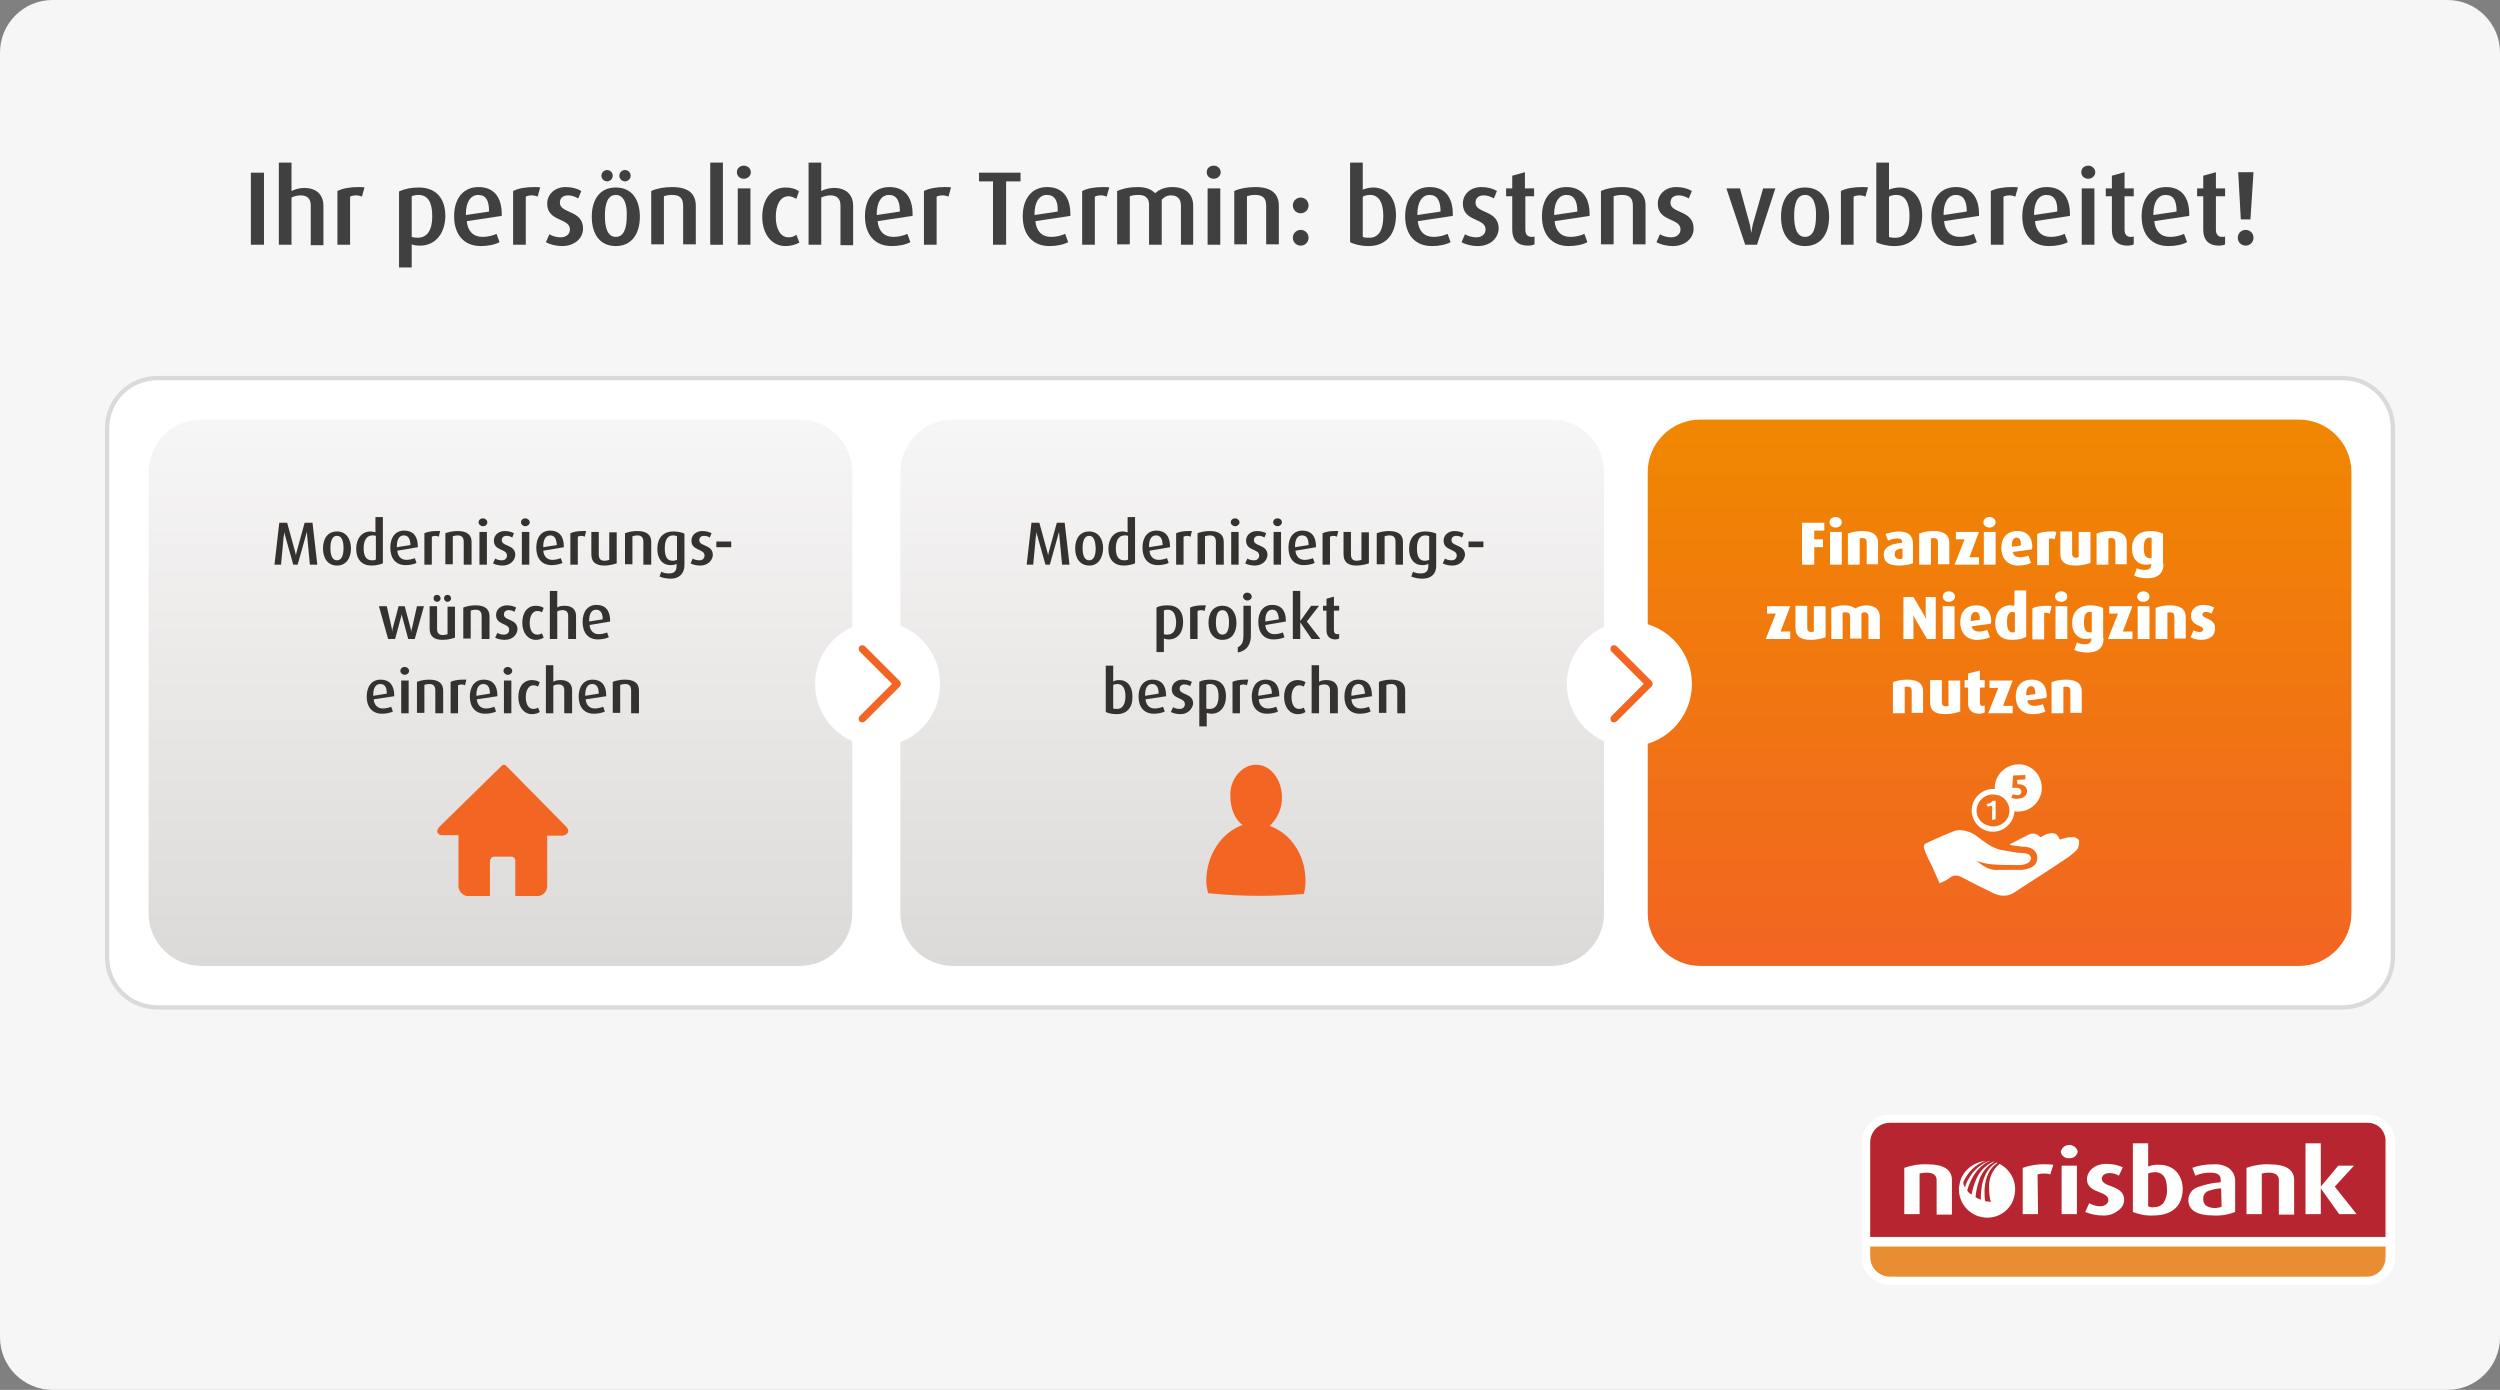 <?xml version="1.0" encoding="utf-8"?>
<!-- Generator: Adobe Illustrator 26.0.1, SVG Export Plug-In . SVG Version: 6.00 Build 0)  -->
<svg version="1.1" id="Ebene_1" xmlns="http://www.w3.org/2000/svg" xmlns:xlink="http://www.w3.org/1999/xlink" x="0px" y="0px"
	 viewBox="0 0 572 318" enable-background="new 0 0 572 318" xml:space="preserve">
<rect x="0" y="0" width="572" height="318" fill="#808080" stroke="none"/>
<g id="modernisierung-beratungstermin-desktop" transform="translate(-101 -139)">
	<path id="Rectangle-2" fill="#F7F6F6" d="M113,139h548c6.6,0,12,5.4,12,12v294c0,6.6-5.4,12-12,12H113
		c-6.6,0-12-5.4-12-12V151C101,144.4,106.4,139,113,139z"/>
	<g enable-background="new    ">
		<path fill="#404040" d="M158.4,195v-16.5h3V195H158.4z"/>
		<path fill="#404040" d="M172.1,195v-9c0-1.2-0.5-2.3-2.3-2.3
			c-0.7,0-1.5,0.2-2.1,0.5V195h-2.9v-18.8h2.9v6.5
			C168.5,182.3,169.5,182,170.6,182c3.2,0,4.4,2,4.4,4v9.1h-2.9V195z"/>
		<path fill="#404040" d="M183.8,184c-0.4-0.2-0.9-0.3-1.3-0.3
			c-0.5,0-1.1,0.1-1.4,0.3v11h-2.9v-12.3
			c1.2-0.6,2.8-0.9,4.8-0.9c0.5,0,1.2,0,1.4,0.1L183.8,184z"/>
		<path fill="#404040" d="M197.1,195.2c-0.8,0-1.5-0.1-1.9-0.3v5.3h-2.9
			v-17.4c1.3-0.6,2.8-0.9,4.5-0.9c3.9,0,6.1,2.4,6.1,6.6
			C202.8,192.6,200.5,195.2,197.1,195.2z M196.7,183.6
			c-0.5,0-1.1,0.1-1.5,0.3v9.3C195.5,193.3,196,193.4,196.5,193.4
			c2.3,0,3.4-1.8,3.4-4.9C199.9,185.4,199,183.6,196.7,183.6z"/>
		<path fill="#404040" d="M207.8,189.6c0.2,2.3,1.5,3.6,3.6,3.6
			c1.2,0,2.4-0.3,3.2-0.7l0.7,1.9
			c-1.1,0.6-2.7,0.9-4.3,0.9c-3.9,0-6.1-2.7-6.1-6.8
			S207,181.8,210.5,181.8c3.4,0,5.3,2.2,5.3,6.2v0.4L207.8,189.6z
			 M210.4,183.6c-1.8,0-2.8,1.8-2.8,4.3v0.3l5.3-0.8
			C212.9,184.9,212.2,183.6,210.4,183.6z"/>
		<path fill="#404040" d="M224,184c-0.4-0.2-0.9-0.3-1.3-0.3
			c-0.5,0-1.1,0.1-1.4,0.3v11h-2.9v-12.3
			c1.2-0.6,2.8-0.9,4.8-0.9c0.5,0,1.2,0,1.4,0.1L224,184z"/>
		<path fill="#404040" d="M229.6,195.3c-1.4,0-2.9-0.4-3.7-0.9l0.8-1.8
			c0.8,0.5,1.8,0.7,2.6,0.7c1.3,0,2.1-0.8,2.1-1.8
			c0-2.7-5.2-1.7-5.2-5.9c0-2.2,1.8-3.8,4.2-3.8
			c1.4,0,2.6,0.3,3.6,0.9l-0.7,1.7
			c-0.7-0.4-1.5-0.7-2.3-0.7c-1.3,0-1.9,0.7-1.9,1.7
			c0,2.5,5.3,1.6,5.3,5.9C234.4,193.5,232.5,195.3,229.6,195.3z"/>
		<path fill="#404040" d="M241.9,195.3c-3.7,0-5.5-2.8-5.5-6.7s1.8-6.7,5.5-6.7
			s5.5,2.8,5.5,6.7C247.4,192.4,245.6,195.3,241.9,195.3z M239.9,180.5
			c-0.7,0-1.3-0.6-1.3-1.3s0.6-1.3,1.3-1.3
			s1.3,0.6,1.3,1.3S240.6,180.5,239.9,180.5z M241.9,183.6
			c-1.9,0-2.5,2.1-2.5,4.8s0.6,4.8,2.5,4.8s2.5-2.1,2.5-4.8
			C244.5,185.8,243.8,183.6,241.9,183.6z M244,180.5
			c-0.7,0-1.3-0.6-1.3-1.3s0.6-1.3,1.3-1.3
			s1.3,0.6,1.3,1.3S244.7,180.5,244,180.5z"/>
		<path fill="#404040" d="M257.3,195v-8.9c0-1.7-0.7-2.5-2.5-2.5
			c-0.7,0-1.3,0.1-1.9,0.3v11H250v-12.2c1.3-0.6,3-0.9,4.8-0.9
			c3.8,0,5.4,1.6,5.4,4.3v8.8h-2.9V195z"/>
		<path fill="#404040" d="M263.5,195v-18.8h2.9V195H263.5z"/>
		<path fill="#404040" d="M271.2,179.9c-0.9,0-1.6-0.6-1.6-1.5s0.7-1.5,1.6-1.5
			s1.6,0.7,1.6,1.5S272.1,179.9,271.2,179.9z M269.8,195v-12.9h2.9
			V195H269.8z"/>
		<path fill="#404040" d="M280.7,195.3c-3.1,0-5.3-2.7-5.3-6.7
			s2.1-6.7,5.3-6.7c1.3,0,2.4,0.3,3.1,0.9L283.2,184.5
			c-0.5-0.3-1.2-0.6-1.8-0.6c-1.8,0-2.9,1.9-2.9,4.7
			s1.1,4.7,2.9,4.7c0.7,0,1.3-0.2,1.8-0.6l0.7,1.8
			C283,195,281.9,195.3,280.7,195.3z"/>
		<path fill="#404040" d="M293.3,195v-9c0-1.2-0.5-2.3-2.3-2.3
			c-0.7,0-1.5,0.2-2.1,0.5V195H286v-18.8h2.9v6.5
			C289.7,182.3,290.7,182,291.8,182c3.2,0,4.4,2,4.4,4v9.1h-2.9V195z"/>
		<path fill="#404040" d="M301.8,189.6c0.2,2.3,1.5,3.6,3.6,3.6
			c1.2,0,2.4-0.3,3.2-0.7l0.7,1.9
			c-1.1,0.6-2.7,0.9-4.3,0.9c-3.9,0-6.1-2.7-6.1-6.8
			s2.1-6.7,5.6-6.7c3.4,0,5.3,2.2,5.3,6.2v0.4
			L301.8,189.6z M304.4,183.6c-1.8,0-2.8,1.8-2.8,4.3v0.3
			l5.3-0.8C306.9,184.9,306.1,183.6,304.4,183.6z"/>
		<path fill="#404040" d="M318,184c-0.4-0.2-0.9-0.3-1.3-0.3
			c-0.5,0-1.1,0.1-1.4,0.3v11h-2.9v-12.3
			c1.2-0.6,2.8-0.9,4.8-0.9c0.5,0,1.2,0,1.4,0.1L318,184z"/>
		<path fill="#404040" d="M331.2,180.5V195h-3v-14.5H325v-2h9.5v2H331.2z"/>
		<path fill="#404040" d="M337.9,189.6c0.2,2.3,1.5,3.6,3.6,3.6
			c1.2,0,2.4-0.3,3.2-0.7l0.7,1.9
			c-1.1,0.6-2.7,0.9-4.3,0.9c-3.9,0-6.1-2.7-6.1-6.8
			s2.1-6.7,5.6-6.7c3.4,0,5.3,2.2,5.3,6.2v0.4
			L337.9,189.6z M340.5,183.6c-1.8,0-2.8,1.8-2.8,4.3v0.3L343,187.4
			C343.1,184.9,342.3,183.6,340.5,183.6z"/>
		<path fill="#404040" d="M354.2,184c-0.4-0.2-0.9-0.3-1.3-0.3
			c-0.5,0-1.1,0.1-1.4,0.3v11h-2.9v-12.3
			c1.2-0.6,2.8-0.9,4.8-0.9c0.5,0,1.2,0,1.4,0.1L354.2,184z"/>
		<path fill="#404040" d="M371.2,195v-8.9c0-1.5-0.7-2.4-2.3-2.4
			c-0.9,0-1.6,0.4-2.1,1V195h-2.9v-9.2c0-1.3-0.7-2.2-2.4-2.2
			c-0.8,0-1.4,0.1-2,0.3v11h-2.9v-12.2
			c1.4-0.6,2.9-0.9,4.7-0.9c1.9,0,3.1,0.5,4,1.4
			c1-0.9,2.3-1.4,3.9-1.4c3.3,0,4.8,1.8,4.8,4.3v8.9h-2.8
			V195z"/>
		<path fill="#404040" d="M378.7,179.9c-0.9,0-1.6-0.6-1.6-1.5s0.7-1.5,1.6-1.5
			s1.6,0.7,1.6,1.5S379.6,179.9,378.7,179.9z M377.3,195v-12.9h2.9
			V195H377.3z"/>
		<path fill="#404040" d="M390.7,195v-8.9c0-1.7-0.7-2.5-2.5-2.5
			c-0.7,0-1.3,0.1-1.9,0.3v11h-2.9v-12.2
			c1.3-0.6,3-0.9,4.8-0.9c3.8,0,5.4,1.6,5.4,4.3v8.8h-2.9
			V195z"/>
		<path fill="#404040" d="M398.6,187.8c-1,0-1.8-0.8-1.8-1.8
			s0.8-1.8,1.8-1.8S400.4,185,400.4,186S399.6,187.8,398.6,187.8z
			 M398.6,195.2c-1,0-1.8-0.8-1.8-1.8s0.8-1.8,1.8-1.8
			s1.8,0.8,1.8,1.8S399.6,195.2,398.6,195.2z"/>
		<path fill="#404040" d="M414.1,195.3c-1.7,0-3.3-0.4-4.2-0.9v-18.2h2.9
			v6.2c0.7-0.3,1.6-0.5,2.4-0.5c3.1,0,5.2,2.4,5.2,6.3
			C420.4,192.5,418.2,195.3,414.1,195.3z M414.5,183.6
			c-0.6,0-1.2,0.1-1.7,0.4v9.2c0.4,0.2,1,0.2,1.5,0.2
			c2.3,0,3.2-2,3.2-5S416.5,183.6,414.5,183.6z"/>
		<path fill="#404040" d="M425.4,189.6c0.2,2.3,1.5,3.6,3.6,3.6
			c1.2,0,2.4-0.3,3.2-0.7l0.7,1.9
			c-1.1,0.6-2.7,0.9-4.3,0.9c-3.9,0-6.1-2.7-6.1-6.8
			s2.1-6.7,5.6-6.7c3.4,0,5.3,2.2,5.3,6.2v0.4
			L425.4,189.6z M428.1,183.6c-1.8,0-2.8,1.8-2.8,4.3v0.3
			l5.3-0.8C430.6,184.9,429.8,183.6,428.1,183.6z"/>
		<path fill="#404040" d="M439.1,195.3c-1.4,0-2.9-0.4-3.7-0.9l0.8-1.8
			c0.8,0.5,1.8,0.7,2.6,0.7c1.3,0,2.1-0.8,2.1-1.8
			c0-2.7-5.2-1.7-5.2-5.9c0-2.2,1.8-3.8,4.2-3.8
			c1.4,0,2.6,0.3,3.6,0.9l-0.7,1.7
			c-0.7-0.4-1.5-0.7-2.3-0.7c-1.3,0-1.9,0.7-1.9,1.7
			c0,2.5,5.3,1.6,5.3,5.9C443.8,193.5,442,195.3,439.1,195.3z"/>
		<path fill="#404040" d="M450.5,195.2c-2.2,0-3.5-1.3-3.5-3.6v-7.7h-1.4v-1.8H447
			v-2.9l2.9-0.8v3.7H452v1.8h-2v7.7c0,1,0.5,1.6,1.4,1.6
			c0.3,0,0.5,0,0.7-0.1v1.8C451.7,195.1,451.2,195.2,450.5,195.2z"/>
		<path fill="#404040" d="M456.7,189.6c0.2,2.3,1.5,3.6,3.6,3.6
			c1.2,0,2.4-0.3,3.2-0.7l0.7,1.9
			c-1.1,0.6-2.7,0.9-4.3,0.9c-3.9,0-6.1-2.7-6.1-6.8
			s2.1-6.7,5.6-6.7c3.4,0,5.3,2.2,5.3,6.2v0.4
			L456.7,189.6z M459.4,183.6c-1.8,0-2.8,1.8-2.8,4.3v0.3
			l5.3-0.8C461.9,184.9,461.1,183.6,459.4,183.6z"/>
		<path fill="#404040" d="M474.6,195v-8.9c0-1.7-0.7-2.5-2.5-2.5
			c-0.7,0-1.3,0.1-1.9,0.3v11h-2.9v-12.2
			c1.3-0.6,3-0.9,4.8-0.9c3.8,0,5.4,1.6,5.4,4.3v8.8h-2.9
			V195z"/>
		<path fill="#404040" d="M483.7,195.3c-1.4,0-2.9-0.4-3.7-0.9l0.8-1.8
			c0.8,0.5,1.8,0.7,2.6,0.7C484.7,193.3,485.5,192.5,485.5,191.5
			c0-2.7-5.2-1.7-5.2-5.9c0-2.2,1.8-3.8,4.2-3.8
			c1.4,0,2.6,0.3,3.6,0.9l-0.7,1.7
			c-0.7-0.4-1.5-0.7-2.3-0.7c-1.3,0-1.9,0.7-1.9,1.7
			c0,2.5,5.3,1.6,5.3,5.9C488.5,193.5,486.6,195.3,483.7,195.3z"/>
		<path fill="#404040" d="M503,195h-2.7L496,182.1h3.1L501.4,190.5
			c0.1,0.5,0.2,1.1,0.3,1.8l0,0C501.8,191.6,501.9,191,502,190.5
			l2.4-8.4h2.8L503,195z"/>
		<path fill="#404040" d="M514,195.3c-3.7,0-5.5-2.8-5.5-6.7s1.8-6.7,5.5-6.7
			s5.5,2.8,5.5,6.7C519.5,192.4,517.7,195.3,514,195.3z M514,183.6
			c-1.9,0-2.5,2.1-2.5,4.8s0.6,4.8,2.5,4.8s2.5-2.1,2.5-4.8
			C516.6,185.8,515.9,183.6,514,183.6z"/>
		<path fill="#404040" d="M527.8,184c-0.4-0.2-0.9-0.3-1.3-0.3
			c-0.5,0-1.1,0.1-1.4,0.3v11h-2.9v-12.3
			c1.2-0.6,2.8-0.9,4.8-0.9c0.5,0,1.2,0,1.4,0.1L527.8,184z"/>
		<path fill="#404040" d="M534.5,195.3c-1.7,0-3.3-0.4-4.2-0.9v-18.2h2.9
			v6.2c0.7-0.3,1.6-0.5,2.4-0.5c3.1,0,5.2,2.4,5.2,6.3
			C540.8,192.5,538.6,195.3,534.5,195.3z M534.9,183.6
			c-0.6,0-1.2,0.1-1.7,0.4v9.2c0.4,0.2,1,0.2,1.5,0.2
			c2.3,0,3.2-2,3.2-5S536.9,183.6,534.9,183.6z"/>
		<path fill="#404040" d="M545.8,189.6c0.2,2.3,1.5,3.6,3.6,3.6
			c1.2,0,2.4-0.3,3.2-0.7l0.7,1.9
			c-1.1,0.6-2.7,0.9-4.3,0.9c-3.9,0-6.1-2.7-6.1-6.8
			S545,181.8,548.5,181.8c3.4,0,5.3,2.2,5.3,6.2v0.4L545.8,189.6z
			 M548.5,183.6c-1.8,0-2.8,1.8-2.8,4.3v0.3L551,187.4
			C551,184.9,550.2,183.6,548.5,183.6z"/>
		<path fill="#404040" d="M562.1,184c-0.4-0.2-0.9-0.3-1.3-0.3
			c-0.5,0-1.1,0.1-1.4,0.3v11h-2.9v-12.3
			c1.2-0.6,2.8-0.9,4.8-0.9c0.5,0,1.2,0,1.4,0.1L562.1,184z"/>
		<path fill="#404040" d="M566.6,189.6c0.2,2.3,1.5,3.6,3.6,3.6
			c1.2,0,2.4-0.3,3.2-0.7l0.7,1.9
			c-1.1,0.6-2.7,0.9-4.3,0.9c-3.9,0-6.1-2.7-6.1-6.8
			s2.1-6.7,5.6-6.7c3.4,0,5.3,2.2,5.3,6.2v0.4
			L566.6,189.6z M569.2,183.6c-1.8,0-2.8,1.8-2.8,4.3v0.3
			l5.3-0.8C571.8,184.9,571,183.6,569.2,183.6z"/>
		<path fill="#404040" d="M578.8,179.9c-0.9,0-1.6-0.6-1.6-1.5s0.7-1.5,1.6-1.5
			c0.9,0,1.6,0.7,1.6,1.5S579.7,179.9,578.8,179.9z M577.3,195v-12.9
			h2.9V195H577.3z"/>
		<path fill="#404040" d="M587.7,195.2c-2.2,0-3.5-1.3-3.5-3.6v-7.7h-1.4v-1.8
			h1.4v-2.9l2.9-0.8v3.7h2.1v1.8h-2.1v7.7
			c0,1,0.5,1.6,1.4,1.6c0.3,0,0.5,0,0.7-0.1v1.8
			C588.9,195.1,588.3,195.2,587.7,195.2z"/>
		<path fill="#404040" d="M593.9,189.6c0.2,2.3,1.5,3.6,3.6,3.6
			c1.2,0,2.4-0.3,3.2-0.7l0.7,1.9
			c-1.1,0.6-2.7,0.9-4.3,0.9c-3.9,0-6.1-2.7-6.1-6.8
			s2.1-6.7,5.6-6.7c3.4,0,5.3,2.2,5.3,6.2v0.4
			L593.9,189.6z M596.5,183.6c-1.8,0-2.8,1.8-2.8,4.3v0.3L599,187.4
			C599,184.9,598.3,183.6,596.5,183.6z"/>
		<path fill="#404040" d="M608.6,195.2c-2.2,0-3.5-1.3-3.5-3.6v-7.7h-1.4v-1.8
			h1.4v-2.9L608,178.4v3.7h2.1v1.8H608v7.7c0,1,0.5,1.6,1.4,1.6
			c0.3,0,0.5,0,0.7-0.1v1.8C609.8,195.1,609.2,195.2,608.6,195.2z"/>
		<path fill="#404040" d="M614.8,195.2c-1,0-1.8-0.8-1.8-1.8
			s0.8-1.8,1.8-1.8s1.8,0.8,1.8,1.8
			S615.8,195.2,614.8,195.2z M615.9,189.2h-2.2l-0.6-10.8h3.5
			L615.9,189.2z"/>
	</g>
	<g id="Rectangle-3" transform="translate(125 225)">
		<path fill="#FFFFFF" d="M12-0h500c6.6,0,12,5.4,12,12V133c0,6.6-5.4,12-12,12H12
			c-6.6,0-12-5.4-12-12V12C0,5.4,5.4-0,12-0z"/>
		<path fill="none" stroke="#DCDAD8" stroke-linecap="round" stroke-linejoin="round" stroke-miterlimit="10" d="M12,0.5h500
			c6.4,0,11.5,5.1,11.5,11.5V133c0,6.4-5.1,11.5-11.5,11.5H12c-6.4,0-11.5-5.1-11.5-11.5
			V12C0.5,5.6,5.6,0.5,12,0.5z"/>
	</g>
	
		<linearGradient id="Rectangle-4_00000018931394362033988670000012223317084248570509_" gradientUnits="userSpaceOnUse" x1="488.711" y1="1.984" x2="488.711" y2="2.984" gradientTransform="matrix(161 0 0 125 -78467 -13.001)">
		<stop  offset="0" style="stop-color:#F7F6F6"/>
		<stop  offset="1" style="stop-color:#DCDAD8"/>
	</linearGradient>
	<path id="Rectangle-4" fill="url(#Rectangle-4_00000018931394362033988670000012223317084248570509_)" d="M147,235h137
		c6.6,0,12,5.4,12,12v101c0,6.6-5.4,12-12,12H147c-6.6,0-12-5.4-12-12V247
		C135,240.4,140.4,235,147,235z"/>
	
		<linearGradient id="Rectangle-5_00000109749725411635290780000005330747425134389401_" gradientUnits="userSpaceOnUse" x1="488.711" y1="1.984" x2="488.711" y2="2.984" gradientTransform="matrix(161 0 0 125 -78295 -13.001)">
		<stop  offset="0" style="stop-color:#F7F6F6"/>
		<stop  offset="1" style="stop-color:#DCDAD8"/>
	</linearGradient>
	<path id="Rectangle-5" fill="url(#Rectangle-5_00000109749725411635290780000005330747425134389401_)" d="M319,235h137
		c6.6,0,12,5.4,12,12v101c0,6.6-5.4,12-12,12H319c-6.6,0-12-5.4-12-12V247
		C307,240.4,312.4,235,319,235z"/>
	
		<linearGradient id="Rectangle-6_00000065782993339921498530000011145814850865047721_" gradientUnits="userSpaceOnUse" x1="488.711" y1="1.984" x2="488.711" y2="2.984" gradientTransform="matrix(161 0 0 125 -78124 -13.001)">
		<stop  offset="0" style="stop-color:#F08700"/>
		<stop  offset="1" style="stop-color:#F26522"/>
	</linearGradient>
	<path id="Rectangle-6" fill="url(#Rectangle-6_00000065782993339921498530000011145814850865047721_)" d="M490,235h137
		c6.6,0,12,5.4,12,12v101c0,6.6-5.4,12-12,12H490c-6.6,0-12-5.4-12-12V247
		C478,240.4,483.4,235,490,235z"/>
	<g enable-background="new    ">
		<path fill="#35312E" d="M344,268.2l-0.6-6.4c0-0.4-0.1-0.8-0.1-1.1l0,0
			C343.2,261,343.1,261.5,343,261.8l-1.8,6.4h-1l-1.8-6.4
			c-0.1-0.4-0.2-0.7-0.3-1.1l0,0c0,0.4,0,0.9-0.1,1.1
			l-0.6,6.4h-1.5l1.1-9.6h1.8l1.7,6.2
			c0.1,0.4,0.2,0.7,0.3,1.2l0,0c0.1-0.5,0.2-0.8,0.3-1.2
			l1.7-6.2h1.8l1.1,9.6H344z"/>
		<path fill="#35312E" d="M350.2,268.4C348.1,268.4,347,266.7,347,264.5
			c0-2.3,1.1-3.9,3.2-3.9s3.2,1.7,3.2,3.9
			C353.3,266.7,352.3,268.4,350.2,268.4z M350.2,261.6
			c-1.1,0-1.5,1.2-1.5,2.8c0,1.6,0.4,2.8,1.5,2.8s1.5-1.2,1.5-2.8
			C351.6,262.8,351.3,261.6,350.2,261.6z"/>
		<path fill="#35312E" d="M358.1,268.4c-2.2,0-3.5-1.4-3.5-3.8c0-2.3,1.2-4,3.3-4
			c0.4,0,0.7,0.1,1.1,0.2v-3.5h1.7v10.6
			C360.2,268.1,359.2,268.4,358.1,268.4z M359.1,261.6
			C358.8,261.5,358.6,261.5,358.3,261.5c-1.4,0-2,1.3-2,2.9
			c0,1.7,0.5,2.8,1.9,2.8c0.4,0,0.7,0,0.9-0.2V261.6z"/>
		<path fill="#35312E" d="M364,265c0.1,1.3,0.9,2.1,2.1,2.1
			c0.7,0,1.4-0.2,1.9-0.4l0.4,1.1c-0.6,0.3-1.6,0.5-2.5,0.5
			c-2.3,0-3.5-1.6-3.5-4s1.2-3.9,3.2-3.9s3.1,1.3,3.1,3.6v0.2
			L364,265z M365.5,261.5c-1.1,0-1.6,1-1.6,2.5v0.2l3.1-0.5C367,262.3,366.5,261.5,365.5,261.5
			z"/>
		<path fill="#35312E" d="M373.4,261.8c-0.2-0.1-0.5-0.2-0.8-0.2
			S372,261.7,371.8,261.8v6.4h-1.7V261c0.7-0.3,1.6-0.5,2.8-0.5
			c0.3,0,0.7,0,0.8,0L373.4,261.8z"/>
		<path fill="#35312E" d="M379.2,268.2V263c0-1-0.4-1.5-1.4-1.5
			c-0.4,0-0.8,0.1-1.1,0.2v6.4H375V261c0.8-0.3,1.8-0.5,2.8-0.5
			C380,260.5,381,261.4,381,263v5.2H379.2z"/>
		<path fill="#35312E" d="M383.6,259.4c-0.5,0-1-0.4-1-0.9s0.4-0.9,1-0.9
			c0.5,0,1,0.4,1,0.9S384.1,259.4,383.6,259.4z M382.7,268.2v-7.5h1.7v7.5
			H382.7z"/>
		<path fill="#35312E" d="M388.1,268.4c-0.8,0-1.7-0.2-2.2-0.5l0.5-1.1
			c0.5,0.3,1,0.4,1.5,0.4c0.8,0,1.2-0.5,1.2-1.1c0-1.6-3-1-3-3.4
			c0-1.3,1.1-2.2,2.5-2.2c0.8,0,1.5,0.2,2.1,0.5l-0.4,1
			c-0.4-0.3-0.9-0.4-1.3-0.4c-0.7,0-1.1,0.4-1.1,1
			c0,1.5,3.1,0.9,3.1,3.4C390.9,267.3,389.8,268.4,388.1,268.4z"/>
		<path fill="#35312E" d="M393.3,259.4c-0.5,0-1-0.4-1-0.9s0.4-0.9,1-0.9
			s1,0.4,1,0.9S393.8,259.4,393.3,259.4z M392.4,268.2v-7.5h1.7v7.5
			H392.4z"/>
		<path fill="#35312E" d="M397.4,265c0.1,1.3,0.9,2.1,2.1,2.1
			c0.7,0,1.4-0.2,1.9-0.4l0.4,1.1c-0.6,0.3-1.6,0.5-2.5,0.5
			c-2.3,0-3.5-1.6-3.5-4S397,260.4,399,260.4s3.1,1.3,3.1,3.6v0.2
			L397.4,265z M398.9,261.5c-1.1,0-1.6,1-1.6,2.5v0.2l3.1-0.5
			C400.4,262.3,400,261.5,398.9,261.5z"/>
		<path fill="#35312E" d="M406.9,261.8c-0.2-0.1-0.5-0.2-0.8-0.2
			s-0.6,0.1-0.8,0.2v6.4h-1.7V261c0.7-0.3,1.6-0.5,2.8-0.5
			c0.3,0,0.7,0,0.8,0L406.9,261.8z"/>
		<path fill="#35312E" d="M411.4,268.4c-2,0-3-0.8-3-2.6v-5.1h1.7v5.2
			c0,0.9,0.4,1.4,1.3,1.4c0.4,0,0.8-0.1,1.1-0.2v-6.3h1.7
			v7.1C413.6,268.1,412.4,268.4,411.4,268.4z"/>
		<path fill="#35312E" d="M420.3,268.2V263c0-1-0.4-1.5-1.4-1.5
			c-0.4,0-0.8,0.1-1.1,0.2v6.4H416V261c0.8-0.3,1.8-0.5,2.8-0.5
			C421,260.5,422,261.4,422,263v5.2H420.3z"/>
		<path fill="#35312E" d="M426.5,271.4c-1,0-2-0.2-2.6-0.5l0.4-1.1
			c0.5,0.3,1.1,0.4,1.8,0.4c1.3,0,1.7-0.7,1.7-1.7V268
			C427.5,268.2,427,268.3,426.4,268.3c-1.8,0-3-1.4-3-3.7c0-2.5,1.3-4,3.7-4
			c0.9,0,1.9,0.2,2.5,0.5v7.2C429.7,270.2,428.5,271.4,426.5,271.4z
			 M428,261.7C427.8,261.6,427.5,261.5,427.1,261.5c-1.3,0-1.9,1.1-1.9,3
			c0,1.8,0.5,2.8,1.8,2.8c0.4,0,0.7-0.1,1-0.2V261.7z"/>
		<path fill="#35312E" d="M433.3,268.4c-0.8,0-1.7-0.2-2.2-0.5l0.5-1.1
			c0.5,0.3,1,0.4,1.5,0.4c0.8,0,1.2-0.5,1.2-1.1c0-1.6-3-1-3-3.4
			c0-1.3,1.1-2.2,2.5-2.2c0.8,0,1.5,0.2,2.1,0.5l-0.4,1
			c-0.4-0.3-0.9-0.4-1.3-0.4c-0.7,0-1.1,0.4-1.1,1
			c0,1.5,3.1,0.9,3.1,3.4C436,267.3,435,268.4,433.3,268.4z"/>
		<path fill="#35312E" d="M437,264.2v-1.3h3.4v1.3H437z"/>
	</g>
	<g enable-background="new    ">
		<path fill="#35312E" d="M368.4,285.3c-0.4,0-0.9-0.1-1.1-0.2v3.1h-1.7V278
			c0.7-0.4,1.7-0.5,2.6-0.5c2.3,0,3.5,1.4,3.5,3.8
			C371.7,283.8,370.4,285.3,368.4,285.3z M368.2,278.5
			c-0.3,0-0.6,0-0.9,0.2v5.4c0.2,0.1,0.5,0.1,0.8,0.1
			c1.3,0,2-1,2-2.9C370,279.6,369.5,278.5,368.2,278.5z"/>
		<path fill="#35312E" d="M376.6,278.8c-0.2-0.1-0.5-0.2-0.8-0.2
			s-0.6,0.1-0.8,0.2v6.4h-1.7V278c0.7-0.3,1.6-0.5,2.8-0.5
			c0.3,0,0.7,0,0.8,0L376.6,278.8z"/>
		<path fill="#35312E" d="M380.7,285.4c-2.1,0-3.2-1.7-3.2-3.9
			c0-2.3,1.1-3.9,3.2-3.9s3.2,1.7,3.2,3.9
			C383.9,283.7,382.9,285.4,380.7,285.4z M380.7,278.6
			c-1.1,0-1.5,1.2-1.5,2.8c0,1.6,0.4,2.8,1.5,2.8s1.5-1.2,1.5-2.8
			C382.2,279.8,381.8,278.6,380.7,278.6z"/>
		<path fill="#35312E" d="M384.2,288.3v-1.2c1-0.5,1.3-1.3,1.3-2.8v-6.7h1.7
			v6.5C387.3,286.4,386.3,287.9,384.2,288.3z M386.4,276.4
			c-0.5,0-1-0.4-1-0.9s0.4-0.9,1-0.9c0.5,0,1,0.4,1,0.9
			S386.9,276.4,386.4,276.4z"/>
		<path fill="#35312E" d="M390.5,282c0.1,1.3,0.9,2.1,2.1,2.1
			c0.7,0,1.4-0.2,1.9-0.4l0.4,1.1c-0.6,0.3-1.6,0.5-2.5,0.5
			c-2.3,0-3.5-1.6-3.5-4s1.2-3.9,3.2-3.9s3.1,1.3,3.1,3.6v0.2
			L390.5,282z M392.1,278.5C391,278.5,390.5,279.5,390.5,281v0.2l3.1-0.5
			C393.5,279.3,393.1,278.5,392.1,278.5z"/>
		<path fill="#35312E" d="M401.1,285.2L398.5,281.4l0,0v3.8h-1.7v-11H398.5v6.9l0,0l2.5-3.5
			h1.8L400,281.2l3.1,4H401.1z"/>
		<path fill="#35312E" d="M406.5,285.3c-1.3,0-2-0.8-2-2.1v-4.5h-0.8v-1.1H404.5V276
			l1.7-0.5v2.1h1.2v1.1h-1.2v4.5c0,0.6,0.3,0.9,0.8,0.9
			c0.2,0,0.3,0,0.4-0.1v1.1C407.2,285.2,406.9,285.3,406.5,285.3z"/>
	</g>
	<g enable-background="new    ">
		<path fill="#35312E" d="M356.5,302.4c-1,0-1.9-0.2-2.5-0.5v-10.6h1.7v3.6
			c0.4-0.2,0.9-0.3,1.4-0.3c1.8,0,3,1.4,3,3.7
			C360.2,300.8,358.9,302.4,356.5,302.4z M356.7,295.5
			c-0.4,0-0.7,0.1-1,0.2v5.4c0.2,0.1,0.6,0.1,0.9,0.1
			c1.3,0,1.9-1.2,1.9-2.9C358.5,296.6,357.9,295.5,356.7,295.5z"/>
		<path fill="#35312E" d="M363.1,299c0.1,1.3,0.9,2.1,2.1,2.1
			c0.7,0,1.4-0.2,1.9-0.4L367.5,301.8c-0.6,0.3-1.6,0.5-2.5,0.5
			c-2.3,0-3.5-1.6-3.5-3.9c0-2.4,1.2-3.9,3.2-3.9
			s3.1,1.3,3.1,3.6v0.2L363.1,299z M364.6,295.5C363.5,295.5,363,296.5,363,298
			v0.2l3.1-0.5C366.1,296.3,365.6,295.5,364.6,295.5z"/>
		<path fill="#35312E" d="M371.1,302.4c-0.8,0-1.7-0.2-2.2-0.5l0.5-1.1
			c0.5,0.3,1,0.4,1.5,0.4c0.8,0,1.2-0.5,1.2-1.1c0-1.6-3-1-3-3.4
			c0-1.3,1.1-2.2,2.5-2.2c0.8,0,1.5,0.2,2.1,0.5l-0.4,1
			c-0.4-0.3-0.9-0.4-1.3-0.4c-0.7,0-1.1,0.4-1.1,1
			c0,1.5,3.1,0.9,3.1,3.4C373.8,301.3,372.7,302.4,371.1,302.4z"/>
		<path fill="#35312E" d="M378.2,302.3c-0.4,0-0.9-0.1-1.1-0.2v3.1h-1.7V295
			c0.7-0.4,1.7-0.5,2.6-0.5c2.3,0,3.5,1.4,3.5,3.8
			C381.5,300.8,380.1,302.3,378.2,302.3z M377.9,295.5
			c-0.3,0-0.6,0-0.9,0.2v5.4c0.2,0.1,0.5,0.1,0.8,0.1
			c1.3,0,2-1,2-2.9C379.8,296.6,379.3,295.5,377.9,295.5z"/>
		<path fill="#35312E" d="M386.3,295.8c-0.2-0.1-0.5-0.2-0.8-0.2
			s-0.6,0.1-0.8,0.2v6.4H383V295c0.7-0.3,1.6-0.5,2.8-0.5
			c0.3,0,0.7,0,0.8,0L386.3,295.8z"/>
		<path fill="#35312E" d="M389,299c0.1,1.3,0.9,2.1,2.1,2.1
			c0.7,0,1.4-0.2,1.9-0.4l0.4,1.1c-0.6,0.3-1.6,0.5-2.5,0.5
			c-2.3,0-3.5-1.6-3.5-3.9c0-2.4,1.2-3.9,3.2-3.9
			s3.1,1.3,3.1,3.6v0.2L389,299z M390.5,295.5c-1.1,0-1.6,1-1.6,2.5v0.2
			l3.1-0.5C392,296.3,391.5,295.5,390.5,295.5z"/>
		<path fill="#35312E" d="M397.9,302.4c-1.8,0-3.1-1.6-3.1-3.9
			c0-2.4,1.2-3.9,3.1-3.9c0.7,0,1.4,0.2,1.8,0.5l-0.4,1
			c-0.3-0.2-0.7-0.3-1.1-0.3c-1,0-1.7,1.1-1.7,2.7
			s0.6,2.7,1.7,2.7c0.4,0,0.8-0.1,1.1-0.3l0.4,1
			C399.3,302.2,398.7,302.4,397.9,302.4z"/>
		<path fill="#35312E" d="M405.3,302.2v-5.3c0-0.7-0.3-1.3-1.3-1.3
			c-0.4,0-0.9,0.1-1.2,0.3v6.3h-1.7v-11h1.7V295
			c0.4-0.3,1-0.4,1.7-0.4c1.9,0,2.6,1.1,2.6,2.3v5.3h-1.8
			V302.2z"/>
		<path fill="#35312E" d="M410.2,299c0.1,1.3,0.9,2.1,2.1,2.1
			c0.7,0,1.4-0.2,1.9-0.4l0.4,1.1c-0.6,0.3-1.6,0.5-2.5,0.5
			c-2.3,0-3.5-1.6-3.5-3.9c0-2.4,1.2-3.9,3.2-3.9
			s3.1,1.3,3.1,3.6v0.2L410.2,299z M411.8,295.5c-1.1,0-1.6,1-1.6,2.5
			v0.2l3.1-0.5C413.2,296.3,412.8,295.5,411.8,295.5z"/>
		<path fill="#35312E" d="M420.7,302.2V297c0-1-0.4-1.5-1.4-1.5
			c-0.4,0-0.8,0.1-1.1,0.2v6.4H416.5V295c0.8-0.3,1.8-0.5,2.8-0.5
			C421.5,294.5,422.5,295.4,422.5,297v5.2H420.7z"/>
	</g>
	<g enable-background="new    ">
		<path fill="#35312E" d="M171.9,268.2l-0.6-6.4c0-0.4-0.1-0.8-0.1-1.1l0,0
			C171.1,261,171,261.5,170.9,261.8l-1.8,6.4h-1l-1.8-6.4
			c-0.1-0.4-0.2-0.7-0.3-1.1l0,0c0,0.4,0,0.9-0.1,1.1
			l-0.6,6.4h-1.5l1.1-9.6h1.8l1.7,6.2
			c0.1,0.4,0.2,0.7,0.3,1.2l0,0c0.1-0.5,0.2-0.8,0.3-1.2
			l1.7-6.2h1.8l1.1,9.6H171.9z"/>
		<path fill="#35312E" d="M178.1,268.4c-2.1,0-3.2-1.7-3.2-3.9
			c0-2.3,1.1-3.9,3.2-3.9s3.2,1.7,3.2,3.9
			C181.3,266.7,180.2,268.4,178.1,268.4z M178.1,261.6
			c-1.1,0-1.5,1.2-1.5,2.8c0,1.6,0.4,2.8,1.5,2.8s1.5-1.2,1.5-2.8
			C179.6,262.8,179.2,261.6,178.1,261.6z"/>
		<path fill="#35312E" d="M186,268.4c-2.2,0-3.5-1.4-3.5-3.8c0-2.3,1.2-4,3.3-4
			c0.4,0,0.7,0.1,1.1,0.2v-3.5h1.7v10.6
			C188.1,268.1,187.1,268.4,186,268.4z M187,261.6
			C186.7,261.5,186.5,261.5,186.2,261.5c-1.4,0-2,1.3-2,2.9
			c0,1.7,0.5,2.8,1.9,2.8c0.4,0,0.7,0,0.9-0.2v-5.4H187z"/>
		<path fill="#35312E" d="M191.9,265C192,266.3,192.8,267.1,194,267.1
			c0.7,0,1.4-0.2,1.9-0.4l0.4,1.1c-0.6,0.3-1.6,0.5-2.5,0.5
			c-2.3,0-3.5-1.6-3.5-4s1.2-3.9,3.2-3.9s3.1,1.3,3.1,3.6v0.2
			L191.9,265z M193.4,261.5c-1.1,0-1.6,1-1.6,2.5v0.2l3.1-0.5
			C194.9,262.3,194.4,261.5,193.4,261.5z"/>
		<path fill="#35312E" d="M201.4,261.8c-0.2-0.1-0.5-0.2-0.8-0.2
			s-0.6,0.1-0.8,0.2v6.4h-1.7V261c0.7-0.3,1.6-0.5,2.8-0.5
			c0.3,0,0.7,0,0.8,0L201.4,261.8z"/>
		<path fill="#35312E" d="M207.1,268.2V263c0-1-0.4-1.5-1.4-1.5
			c-0.4,0-0.8,0.1-1.1,0.2v6.4h-1.7V261
			c0.8-0.3,1.8-0.5,2.8-0.5c2.2,0,3.2,0.9,3.2,2.5v5.2H207.1z"/>
		<path fill="#35312E" d="M211.5,259.4c-0.5,0-1-0.4-1-0.9s0.4-0.9,1-0.9
			c0.5,0,1,0.4,1,0.9S212.1,259.4,211.5,259.4z M210.7,268.2v-7.5h1.7v7.5
			H210.7z"/>
		<path fill="#35312E" d="M216,268.4c-0.8,0-1.7-0.2-2.2-0.5l0.5-1.1
			c0.5,0.3,1,0.4,1.5,0.4c0.8,0,1.2-0.5,1.2-1.1c0-1.6-3-1-3-3.4
			c0-1.3,1.1-2.2,2.5-2.2c0.8,0,1.5,0.2,2.1,0.5l-0.4,1
			c-0.4-0.3-0.9-0.4-1.3-0.4c-0.7,0-1.1,0.4-1.1,1
			c0,1.5,3.1,0.9,3.1,3.4C218.8,267.3,217.7,268.4,216,268.4z"/>
		<path fill="#35312E" d="M221.2,259.4c-0.5,0-1-0.4-1-0.9s0.4-0.9,1-0.9
			c0.5,0,1,0.4,1,0.9S221.7,259.4,221.2,259.4z M220.4,268.2v-7.5h1.7v7.5
			H220.4z"/>
		<path fill="#35312E" d="M225.3,265c0.1,1.3,0.9,2.1,2.1,2.1
			c0.7,0,1.4-0.2,1.9-0.4l0.4,1.1c-0.6,0.3-1.6,0.5-2.5,0.5
			c-2.3,0-3.5-1.6-3.5-4s1.2-3.9,3.2-3.9S230,261.7,230,264v0.2
			L225.3,265z M226.9,261.5c-1.1,0-1.6,1-1.6,2.5v0.2l3.1-0.5
			C228.3,262.3,227.9,261.5,226.9,261.5z"/>
		<path fill="#35312E" d="M234.8,261.8c-0.2-0.1-0.5-0.2-0.8-0.2
			s-0.6,0.1-0.8,0.2v6.4H231.5V261c0.7-0.3,1.6-0.5,2.8-0.5
			c0.3,0,0.7,0,0.8,0L234.8,261.8z"/>
		<path fill="#35312E" d="M239.3,268.4c-2,0-3-0.8-3-2.6v-5.1H238v5.2
			c0,0.9,0.4,1.4,1.3,1.4c0.4,0,0.8-0.1,1.1-0.2v-6.3h1.7
			v7.1C241.5,268.1,240.4,268.4,239.3,268.4z"/>
		<path fill="#35312E" d="M248.2,268.2V263c0-1-0.4-1.5-1.4-1.5
			c-0.4,0-0.8,0.1-1.1,0.2v6.4H244V261c0.8-0.3,1.8-0.5,2.8-0.5
			C249,260.5,250,261.4,250,263v5.2H248.2z"/>
		<path fill="#35312E" d="M254.5,271.4c-1,0-2-0.2-2.6-0.5l0.4-1.1
			c0.5,0.3,1.1,0.4,1.8,0.4c1.3,0,1.7-0.7,1.7-1.7V268
			c-0.3,0.2-0.8,0.3-1.4,0.3c-1.8,0-3-1.4-3-3.7
			c0-2.5,1.3-4,3.7-4c0.9,0,1.9,0.2,2.5,0.5v7.2
			C257.6,270.2,256.4,271.4,254.5,271.4z M255.9,261.7
			C255.7,261.6,255.4,261.5,255,261.5c-1.3,0-1.9,1.1-1.9,3
			c0,1.8,0.5,2.8,1.8,2.8c0.4,0,0.7-0.1,1-0.2v-5.4H255.9z"/>
		<path fill="#35312E" d="M261.2,268.4c-0.8,0-1.7-0.2-2.2-0.5l0.5-1.1
			c0.5,0.3,1,0.4,1.5,0.4c0.8,0,1.2-0.5,1.2-1.1c0-1.6-3-1-3-3.4
			c0-1.3,1.1-2.2,2.5-2.2c0.8,0,1.5,0.2,2.1,0.5l-0.4,1
			c-0.4-0.3-0.9-0.4-1.3-0.4c-0.7,0-1.1,0.4-1.1,1
			c0,1.5,3.1,0.9,3.1,3.4C264,267.3,262.9,268.4,261.2,268.4z"/>
		<path fill="#35312E" d="M264.9,264.2v-1.3h3.4v1.3H264.9z"/>
	</g>
	<g enable-background="new    ">
		<path fill="#35312E" d="M195.9,285.2h-1.5l-1.3-4.8
			c-0.1-0.3-0.1-0.6-0.2-0.9l0,0c0,0.3-0.1,0.6-0.2,0.9
			l-1.3,4.8h-1.6l-2.1-7.5h1.8l1.1,4.9
			c0.1,0.3,0.1,0.6,0.1,1l0,0c0.1-0.4,0.1-0.8,0.2-1
			l1.3-4.9h1.4l1.3,4.9c0.1,0.3,0.1,0.6,0.2,1l0,0
			c0-0.4,0.1-0.8,0.2-1l1.1-4.9H198L195.9,285.2z"/>
		<path fill="#35312E" d="M202.3,285.4c-2,0-3-0.8-3-2.6v-5.1H201v5.2
			c0,0.9,0.4,1.4,1.3,1.4c0.4,0,0.8-0.1,1.1-0.2v-6.3h1.7
			v7.1C204.5,285.1,203.4,285.4,202.3,285.4z M201,276.7
			c-0.4,0-0.8-0.3-0.8-0.8S200.5,275.1,201,275.1
			c0.4,0,0.8,0.3,0.8,0.8S201.4,276.7,201,276.7z M203.4,276.7
			c-0.4,0-0.8-0.3-0.8-0.8s0.3-0.8,0.8-0.8
			c0.4,0,0.8,0.3,0.8,0.8S203.8,276.7,203.4,276.7z"/>
		<path fill="#35312E" d="M211.2,285.2V280c0-1-0.4-1.5-1.4-1.5
			c-0.4,0-0.8,0.1-1.1,0.2v6.4H207V278c0.8-0.3,1.8-0.5,2.8-0.5
			C212,277.5,213,278.4,213,280v5.2H211.2z"/>
		<path fill="#35312E" d="M216.5,285.4c-0.8,0-1.7-0.2-2.2-0.5l0.5-1.1
			c0.5,0.3,1,0.4,1.5,0.4c0.8,0,1.2-0.5,1.2-1.1c0-1.6-3-1-3-3.4
			c0-1.3,1.1-2.2,2.5-2.2c0.8,0,1.5,0.2,2.1,0.5l-0.4,1
			c-0.4-0.3-0.9-0.4-1.3-0.4c-0.7,0-1.1,0.4-1.1,1
			c0,1.5,3.1,0.9,3.1,3.4C219.3,284.3,218.2,285.4,216.5,285.4z"/>
		<path fill="#35312E" d="M223.6,285.4c-1.8,0-3.1-1.6-3.1-3.9
			c0-2.4,1.2-3.9,3.1-3.9c0.7,0,1.4,0.2,1.8,0.5l-0.4,1
			c-0.3-0.2-0.7-0.3-1.1-0.3c-1,0-1.7,1.1-1.7,2.7
			s0.6,2.7,1.7,2.7c0.4,0,0.8-0.1,1.1-0.3l0.4,1
			C224.9,285.2,224.3,285.4,223.6,285.4z"/>
		<path fill="#35312E" d="M231,285.2v-5.3c0-0.7-0.3-1.3-1.3-1.3
			c-0.4,0-0.9,0.1-1.2,0.3v6.3h-1.7v-11H228.5V278
			c0.4-0.3,1-0.4,1.7-0.4c1.9,0,2.6,1.1,2.6,2.3v5.3H231
			V285.2z"/>
		<path fill="#35312E" d="M235.9,282C236,283.3,236.8,284.1,238,284.1
			c0.7,0,1.4-0.2,1.9-0.4l0.4,1.1c-0.6,0.3-1.6,0.5-2.5,0.5
			c-2.3,0-3.5-1.6-3.5-4s1.2-3.9,3.2-3.9s3.1,1.3,3.1,3.6v0.2
			L235.9,282z M237.4,278.5c-1.1,0-1.6,1-1.6,2.5v0.2l3.1-0.5
			C238.9,279.3,238.4,278.5,237.4,278.5z"/>
	</g>
	<g enable-background="new    ">
		<path fill="#35312E" d="M186.5,299c0.1,1.3,0.9,2.1,2.1,2.1
			c0.7,0,1.4-0.2,1.9-0.4l0.4,1.1c-0.6,0.3-1.6,0.5-2.5,0.5
			c-2.3,0-3.5-1.6-3.5-3.9c0-2.4,1.2-3.9,3.2-3.9
			s3.1,1.3,3.1,3.6v0.2L186.5,299z M188,295.5c-1.1,0-1.6,1-1.6,2.5v0.2
			l3.1-0.5C189.5,296.3,189.1,295.5,188,295.5z"/>
		<path fill="#35312E" d="M193.6,293.4c-0.5,0-1-0.4-1-0.9s0.4-0.9,1-0.9
			c0.5,0,1,0.4,1,0.9S194.1,293.4,193.6,293.4z M192.8,302.2v-7.5H194.5v7.5
			H192.8z"/>
		<path fill="#35312E" d="M200.6,302.2V297c0-1-0.4-1.5-1.4-1.5
			c-0.4,0-0.8,0.1-1.1,0.2v6.4h-1.7V295
			c0.8-0.3,1.8-0.5,2.8-0.5c2.2,0,3.2,0.9,3.2,2.5v5.2H200.6z"/>
		<path fill="#35312E" d="M207.4,295.8c-0.2-0.1-0.5-0.2-0.8-0.2
			s-0.6,0.1-0.8,0.2v6.4h-1.7V295c0.7-0.3,1.6-0.5,2.8-0.5
			c0.3,0,0.7,0,0.8,0L207.4,295.8z"/>
		<path fill="#35312E" d="M210.1,299c0.1,1.3,0.9,2.1,2.1,2.1
			c0.7,0,1.4-0.2,1.9-0.4L214.5,301.8c-0.6,0.3-1.6,0.5-2.5,0.5
			c-2.3,0-3.5-1.6-3.5-3.9c0-2.4,1.2-3.9,3.2-3.9
			s3.1,1.3,3.1,3.6v0.2L210.1,299z M211.6,295.5C210.5,295.5,210,296.5,210,298
			v0.2l3.1-0.5C213.1,296.3,212.6,295.5,211.6,295.5z"/>
		<path fill="#35312E" d="M217.2,293.4c-0.5,0-1-0.4-1-0.9s0.4-0.9,1-0.9
			c0.5,0,1,0.4,1,0.9S217.7,293.4,217.2,293.4z M216.3,302.2v-7.5H218v7.5
			H216.3z"/>
		<path fill="#35312E" d="M222.7,302.4c-1.8,0-3.1-1.6-3.1-3.9
			c0-2.4,1.2-3.9,3.1-3.9c0.7,0,1.4,0.2,1.8,0.5l-0.4,1
			c-0.3-0.2-0.7-0.3-1.1-0.3c-1,0-1.7,1.1-1.7,2.7
			s0.6,2.7,1.7,2.7c0.4,0,0.8-0.1,1.1-0.3l0.4,1
			C224.1,302.2,223.4,302.4,222.7,302.4z"/>
		<path fill="#35312E" d="M230.1,302.2v-5.3c0-0.7-0.3-1.3-1.3-1.3
			c-0.4,0-0.9,0.1-1.2,0.3v6.3h-1.7v-11h1.7V295
			c0.4-0.3,1-0.4,1.7-0.4c1.9,0,2.6,1.1,2.6,2.3v5.3h-1.8
			V302.2z"/>
		<path fill="#35312E" d="M235,299c0.1,1.3,0.9,2.1,2.1,2.1
			c0.7,0,1.4-0.2,1.9-0.4l0.4,1.1c-0.6,0.3-1.6,0.5-2.5,0.5
			c-2.3,0-3.5-1.6-3.5-3.9c0-2.4,1.2-3.9,3.2-3.9
			s3.1,1.3,3.1,3.6v0.2L235,299z M236.5,295.5c-1.1,0-1.6,1-1.6,2.5v0.2
			l3.1-0.5C238,296.3,237.5,295.5,236.5,295.5z"/>
		<path fill="#35312E" d="M245.4,302.2V297c0-1-0.4-1.5-1.4-1.5
			c-0.4,0-0.8,0.1-1.1,0.2v6.4h-1.7V295C242,294.7,243,294.5,244,294.5
			c2.2,0,3.2,0.9,3.2,2.5v5.2H245.4z"/>
	</g>
	<g enable-background="new    ">
		<path fill="#FFFFFF" d="M516.1,260.4v2h2v1.8h-2v4h-2.8v-9.6h5.1v1.8h-2.3
			V260.4z"/>
		<path fill="#FFFFFF" d="M521,259.7c-0.8,0-1.4-0.5-1.4-1.2
			s0.6-1.2,1.4-1.2c0.8,0,1.4,0.5,1.4,1.2
			S521.8,259.7,521,259.7z M519.7,268.2v-7.5h2.7v7.5H519.7z"/>
		<path fill="#FFFFFF" d="M528.1,268.2v-5.1c0-0.7-0.3-1-1-1
			c-0.2,0-0.4,0-0.6,0.1v6h-2.7v-7.1c0.9-0.4,2-0.6,3.3-0.6
			c2.5,0,3.6,1,3.6,2.6v5h-2.6V268.2z"/>
		<path fill="#FFFFFF" d="M535.5,268.4c-2.3,0-3.5-0.8-3.5-2.5c0-1.9,1.9-2.5,4.2-2.7
			V263c0-0.6-0.4-0.8-1.1-0.8c-0.7,0-1.5,0.2-2.1,0.5l-0.6-1.5
			c0.8-0.3,2-0.6,3.1-0.6c1.9,0,3.2,0.8,3.2,2.9v4.4
			C538,268.1,536.9,268.4,535.5,268.4z M536.2,264.5C535,264.6,534.5,265,534.5,265.8
			c0,0.7,0.4,1.1,1.2,1.1c0.2,0,0.4,0,0.6-0.1V264.5H536.2z"/>
		<path fill="#FFFFFF" d="M544.4,268.2v-5.1c0-0.7-0.3-1-1-1
			c-0.2,0-0.4,0-0.6,0.1v6h-2.7v-7.1c0.9-0.4,2-0.6,3.3-0.6
			c2.5,0,3.6,1,3.6,2.6v5h-2.6V268.2z"/>
		<path fill="#FFFFFF" d="M548.2,268.2L550.5,262.4h-2v-1.7h5.3L551.6,266.5h2.2
			v1.7H548.2z"/>
		<path fill="#FFFFFF" d="M556.2,259.7c-0.8,0-1.4-0.5-1.4-1.2
			s0.6-1.2,1.4-1.2c0.8,0,1.4,0.5,1.4,1.2
			S557,259.7,556.2,259.7z M554.9,268.2v-7.5h2.7v7.5H554.9z"/>
		<path fill="#FFFFFF" d="M565.9,264.7L561.5,265.3c0.2,0.8,0.8,1.2,1.7,1.2
			c0.7,0,1.5-0.2,1.9-0.4l0.6,1.7c-0.8,0.4-1.9,0.6-3,0.6
			c-2.5,0-3.8-1.8-3.8-4c0-2.4,1.3-3.9,3.7-3.9
			c2.3,0,3.4,1.5,3.4,3.8C565.9,264.4,565.9,264.4,565.9,264.7z
			 M562.4,262c-0.7,0-1.1,0.7-1.1,1.8c0,0.1,0,0.1,0,0.3
			l2.1-0.3C563.4,262.6,563.1,262,562.4,262z"/>
		<path fill="#FFFFFF" d="M571.1,262.4c-0.2-0.1-0.5-0.2-0.8-0.2
			c-0.2,0-0.4,0-0.5,0.1v6h-2.7v-7.1c0.7-0.4,1.8-0.6,3.3-0.6
			c0.4,0,0.8,0,1.1,0.1L571.1,262.4z"/>
		<path fill="#FFFFFF" d="M575.9,268.4c-2.4,0-3.5-0.8-3.5-2.8v-5h2.7v5.1
			c0,0.6,0.3,0.9,0.9,0.9c0.2,0,0.5-0.1,0.6-0.1v-5.8h2.7
			v7.1C578.5,268.1,577.2,268.4,575.9,268.4z"/>
		<path fill="#FFFFFF" d="M585,268.2v-5.1c0-0.7-0.3-1-1-1c-0.2,0-0.4,0-0.6,0.1v6
			h-2.7v-7.1c0.9-0.4,2-0.6,3.3-0.6c2.5,0,3.6,1,3.6,2.6v5H585
			V268.2z"/>
		<path fill="#FFFFFF" d="M596,268c0,2.3-1.4,3.3-3.6,3.3
			c-1.2,0-2.4-0.2-3.1-0.6l0.6-1.7
			c0.5,0.3,1.2,0.4,1.9,0.4c1,0,1.4-0.5,1.4-1.2V268
			c-0.2,0.1-0.6,0.2-1.2,0.2c-1.9,0-3.2-1.4-3.2-3.6
			c0-2.6,1.5-4.1,4.2-4.1c1,0,2.1,0.2,2.9,0.6V268H596z M593.3,262.1
			C593.2,262,593,262,592.8,262C591.9,262,591.5,262.8,591.5,264.4
			c0,1.5,0.4,2.3,1.3,2.3c0.2,0,0.4,0,0.5-0.1V262.1z"/>
	</g>
	<g enable-background="new    ">
		<path fill="#FFFFFF" d="M505,285.2l2.3-5.8h-2v-1.7h5.3L508.4,283.5h2.2v1.7H505
			z"/>
		<path fill="#FFFFFF" d="M515.3,285.4c-2.4,0-3.5-0.8-3.5-2.8v-5H514.5v5.1
			c0,0.6,0.3,0.9,0.9,0.9c0.2,0,0.5-0.1,0.6-0.1v-5.8h2.7
			v7.1C517.9,285.1,516.6,285.4,515.3,285.4z"/>
		<path fill="#FFFFFF" d="M528.5,285.2v-5.1c0-0.6-0.3-1-0.9-1
			c-0.3,0-0.5,0.1-0.7,0.2v5.8h-2.6V280c0-0.6-0.3-0.9-1-0.9
			c-0.3,0-0.5,0-0.7,0.1v6H520v-7.1c0.9-0.4,1.9-0.6,3.1-0.6
			c1.1,0,1.8,0.3,2.4,0.7C526.2,277.8,527,277.5,528,277.5
			c2.1,0,3.1,1.1,3.1,2.6v5.1H528.5z"/>
		<path fill="#FFFFFF" d="M541.9,285.2l-2.7-4.6c-0.2-0.3-0.4-0.7-0.5-1l0,0
			c0,0.5,0.1,0.7,0.1,1.1v4.5H536.5v-9.6h2.3l2.4,4.1
			c0.2,0.4,0.4,0.7,0.5,1l0,0c0-0.3-0.1-0.7-0.1-1.1v-4h2.3v9.6
			H541.9z"/>
		<path fill="#FFFFFF" d="M546.9,276.7c-0.8,0-1.4-0.5-1.4-1.2
			s0.6-1.2,1.4-1.2s1.4,0.5,1.4,1.2S547.6,276.7,546.9,276.7z
			 M545.5,285.2v-7.5h2.7v7.5H545.5z"/>
		<path fill="#FFFFFF" d="M556.5,281.7l-4.4,0.6c0.2,0.8,0.8,1.2,1.7,1.2
			c0.7,0,1.5-0.2,1.9-0.4l0.6,1.7c-0.8,0.4-1.9,0.6-3,0.6
			c-2.5,0-3.8-1.8-3.8-4c0-2.4,1.3-3.9,3.7-3.9
			c2.3,0,3.4,1.5,3.4,3.8C556.5,281.4,556.5,281.4,556.5,281.7z M553,279
			c-0.7,0-1.1,0.7-1.1,1.8c0,0.1,0,0.1,0,0.3L554,280.8
			C554,279.6,553.7,279,553,279z"/>
		<path fill="#FFFFFF" d="M561.3,285.4c-2.4,0-3.8-1.3-3.8-3.9
			c0-2.3,1.3-4,3.4-4c0.4,0,0.7,0.1,1,0.1v-3.5h2.7v10.6
			C563.8,285.2,562.6,285.4,561.3,285.4z M561.9,279.1
			C561.7,279.1,561.6,279,561.5,279c-0.9,0-1.3,0.8-1.3,2.3
			c0,1.6,0.4,2.4,1.3,2.4c0.2,0,0.3,0,0.5-0.1v-4.5H561.9z"/>
		<path fill="#FFFFFF" d="M570,279.4c-0.2-0.1-0.5-0.2-0.8-0.2
			c-0.2,0-0.4,0-0.5,0.1v6H566v-7.1c0.7-0.4,1.8-0.6,3.3-0.6
			c0.4,0,0.8,0,1.1,0.1L570,279.4z"/>
		<path fill="#FFFFFF" d="M572.6,276.7c-0.8,0-1.4-0.5-1.4-1.2
			s0.6-1.2,1.4-1.2c0.8,0,1.4,0.5,1.4,1.2
			S573.4,276.7,572.6,276.7z M571.3,285.2v-7.5H574v7.5H571.3z"/>
		<path fill="#FFFFFF" d="M582.3,285c0,2.3-1.4,3.3-3.6,3.3
			c-1.2,0-2.4-0.2-3.1-0.6l0.6-1.7
			c0.5,0.3,1.2,0.4,1.9,0.4c1,0,1.4-0.5,1.4-1.2V285
			c-0.2,0.1-0.6,0.2-1.2,0.2c-1.9,0-3.2-1.4-3.2-3.6
			c0-2.6,1.5-4.1,4.2-4.1c1,0,2.1,0.2,2.9,0.6V285H582.3z
			 M579.6,279.1C579.5,279,579.3,279,579.1,279c-0.9,0-1.3,0.8-1.3,2.4
			c0,1.5,0.4,2.3,1.3,2.3c0.2,0,0.4,0,0.5-0.1V279.1z"/>
		<path fill="#FFFFFF" d="M583.3,285.2l2.3-5.8h-2v-1.7h5.3L586.7,283.5h2.2
			v1.7H583.3z"/>
		<path fill="#FFFFFF" d="M591.4,276.7c-0.8,0-1.4-0.5-1.4-1.2
			s0.6-1.2,1.4-1.2s1.4,0.5,1.4,1.2S592.2,276.7,591.4,276.7z
			 M590.1,285.2v-7.5h2.7v7.5H590.1z"/>
		<path fill="#FFFFFF" d="M598.5,285.2v-5.1c0-0.7-0.3-1-1-1c-0.2,0-0.4,0-0.6,0.1
			v6h-2.7v-7.1c0.9-0.4,2-0.6,3.3-0.6c2.5,0,3.6,1,3.6,2.6v5H598.5
			V285.2z"/>
		<path fill="#FFFFFF" d="M604.7,285.4c-0.9,0-1.9-0.2-2.5-0.6l0.7-1.6
			c0.5,0.3,1,0.4,1.4,0.4c0.5,0,0.8-0.3,0.8-0.6
			c0-1-2.8-0.7-2.8-3.1c0-1.6,1.3-2.5,2.8-2.5c1,0,1.8,0.2,2.5,0.6
			l-0.6,1.4c-0.5-0.3-0.9-0.4-1.3-0.4c-0.5,0-0.8,0.3-0.8,0.6
			c0,1,2.9,0.8,2.9,3.1C607.9,284.3,606.7,285.4,604.7,285.4z"/>
	</g>
	<g enable-background="new    ">
		<path fill="#FFFFFF" d="M538.4,302.2v-5.1c0-0.7-0.3-1-1-1
			c-0.2,0-0.4,0-0.6,0.1v6h-2.7v-7.1c0.9-0.4,2-0.6,3.3-0.6
			c2.5,0,3.6,1,3.6,2.6v5h-2.6V302.2z"/>
		<path fill="#FFFFFF" d="M546.1,302.4c-2.4,0-3.5-0.8-3.5-2.8v-5h2.7v5.1
			c0,0.6,0.3,0.9,0.9,0.9c0.2,0,0.5-0.1,0.6-0.1v-5.8H549.5v7.1
			C548.6,302.1,547.3,302.4,546.1,302.4z"/>
		<path fill="#FFFFFF" d="M553.8,302.3c-1.6,0-2.5-0.9-2.5-2.4v-3.6H550.5v-1.7
			h0.8v-1.5L554,292.4v2.2h1.1v1.7H554v3.6
			c0,0.4,0.2,0.6,0.6,0.6c0.2,0,0.3,0,0.5-0.1V302
			C554.8,302.2,554.3,302.3,553.8,302.3z"/>
		<path fill="#FFFFFF" d="M555.9,302.2l2.3-5.8h-2v-1.7H561.5L559.3,300.5H561.5v1.7
			H555.9z"/>
		<path fill="#FFFFFF" d="M569.2,298.7l-4.4,0.6
			C565,300.1,565.6,300.5,566.5,300.5c0.7,0,1.5-0.2,1.9-0.4L569,301.8
			c-0.8,0.4-1.9,0.6-3,0.6c-2.5,0-3.8-1.8-3.8-4
			c0-2.4,1.3-3.9,3.7-3.9c2.3,0,3.4,1.5,3.4,3.8
			C569.2,298.4,569.2,298.4,569.2,298.7z M565.7,296
			c-0.7,0-1.1,0.7-1.1,1.8c0,0.1,0,0.1,0,0.3l2.1-0.3
			C566.7,296.6,566.4,296,565.7,296z"/>
		<path fill="#FFFFFF" d="M574.7,302.2v-5.1c0-0.7-0.3-1-1-1
			c-0.2,0-0.4,0-0.6,0.1v6h-2.7v-7.1c0.9-0.4,2-0.6,3.3-0.6
			c2.5,0,3.6,1,3.6,2.6v5h-2.6V302.2z"/>
	</g>
	<g id="Pfeil" transform="translate(459.5 281.2)">
		<ellipse id="Oval" fill="#FFFFFF" cx="14.3" cy="14.3" rx="14.3" ry="14.3"/>
		<g id="Group_3" transform="translate(9.892 5.458)">
			<path id="Fill_1" fill="#F26522" d="M9.5,8.2l-8-8c-0.3-0.3-0.9-0.3-1.2,0s-0.3,0.9,0,1.2l0,0l7.4,7.4
				l-7.4,7.4c-0.3,0.3-0.3,0.9,0,1.2c0.2,0.2,0.4,0.2,0.6,0.2l0,0
				C1.1,17.6,1.3,17.5,1.5,17.4l8-8C9.8,9.1,9.8,8.5,9.5,8.2L9.5,8.2"/>
		</g>
	</g>
	<g id="Pfeil-2" transform="translate(287.5 281.2)">
		<g id="Group_6">
			<ellipse id="Oval-2" fill="#FFFFFF" cx="14.3" cy="14.3" rx="14.3" ry="14.3"/>
		</g>
		<g id="Group_3-2" transform="translate(9.892 5.458)">
			<path id="Fill_1-2" fill="#F26522" d="M9.5,8.2l-8-8c-0.3-0.3-0.9-0.3-1.2,0s-0.3,0.9,0,1.2l0,0l7.4,7.4
				l-7.4,7.4c-0.3,0.3-0.3,0.9,0,1.2c0.2,0.2,0.4,0.2,0.6,0.2l0,0
				C1.1,17.6,1.3,17.5,1.5,17.4l8-8C9.8,9.1,9.8,8.5,9.5,8.2L9.5,8.2"/>
		</g>
	</g>
	<g id="nbl_freisteller_outline_RGB" transform="translate(527 393.814)">
		<path id="Fill_1-3" fill="#B72530" d="M115.3,1.8h-109c-2.5,0-4.5,2-4.5,4.5l0,0v21.9h118
			V6.3C119.9,3.9,117.8,1.8,115.3,1.8
			C115.4,1.8,115.4,1.8,115.3,1.8"/>
		<path id="Fill_2" fill="#E98D32" d="M1.8,30.1v2.6c0,2.5,2,4.6,4.5,4.7h109
			c2.5,0,4.6-2.1,4.5-4.7v-2.6H1.8"/>
		<g id="Group_6-2" transform="translate(0 0.186)">
			<path id="Fill_3" fill="#FFFFFE" d="M28.7,23.6c-3.6,0-6.5-2.9-6.5-6.5
				c0-0.3,0-0.6,0.1-0.9c0.2-1.5,0.9-2.8,2-3.8s2.5-1.6,4-1.8
				c-2.3,0.8-4.1,2.6-5.1,4.9c0,0.2,0.1,0.4,0.1,0.6
				c0.1,0.2,0.2,0.4,0.3,0.6l0,0c0.2-0.9,0.6-1.7,1.1-2.4
				c1-1.7,2.6-3,4.4-3.7c0.1,0,0.1,0,0.1,0h0.1
				c-4,1.7-5.2,6.7-5.2,6.8c0.1,0.2,0.2,0.3,0.4,0.5
				c0.2,0.2,0.4,0.3,0.6,0.4l0,0c0.2-1.1,0.5-2.1,0.9-3.1
				c0.7-1.9,2.1-3.5,4-4.4h0.1c0,0,0.1,0,0.2,0
				c-1.8,1-3.1,2.7-3.6,4.7c-0.4,1.1-0.6,2.3-0.7,3.4l0,0
				c0.2,0.1,0.3,0.2,0.5,0.3c0.2,0.1,0.5,0.2,0.7,0.3l0,0
				c0-1.2,0.1-2.3,0.3-3.5c0.4-1.7,1.3-4,3.3-5
				c0.1,0,0.2,0.1,0.2,0.1c-3.9,2.5-2.8,8.7-2.8,8.7
				c0.2,0.1,0.4,0.1,0.6,0.1s0.5,0.1,0.7,0.1l0,0
				c-0.3-1.1-0.4-2.2-0.4-3.3c-0.1-2.1,0.8-4.1,2.4-5.4
				c2.5,1.3,3.9,4,3.5,6.7C34.6,21.3,31.9,23.6,28.7,23.6
				L28.7,23.6z M80.4,23.1c-3.7,0-5.7-1.2-5.7-3.5
				c0-1.4,0.9-2.6,2.2-3c1.7-0.6,3.4-1,5.2-1.1v-0.6
				c0-1.1-0.8-1.6-2.4-1.6c-1.2,0-2.3,0.2-3.4,0.7
				l-0.7-1.8c1.6-0.6,3.2-0.8,4.8-0.8
				C81.7,11.3,83,11.6,84,12.3c1,0.8,1.5,1.9,1.4,3.2v6.8
				C83.9,22.9,82.2,23.2,80.4,23.1L80.4,23.1z M82.2,16.9
				L82.2,16.9c-1,0-2,0.3-3,0.6C78.5,17.8,78,18.6,78.1,19.4
				c0,0.6,0.2,1.1,0.7,1.5c0.6,0.3,1.2,0.5,1.9,0.5
				c0.5,0,1.1-0.1,1.6-0.3L82.2,16.9L82.2,16.9z M66.7,23.1
				c-1.6,0.1-3.2-0.2-4.7-0.8V6.6H65.5v5.3
				c0.8-0.3,1.7-0.5,2.6-0.4c1.4,0,2.8,0.5,3.8,1.5c1,1.1,1.5,2.5,1.5,4
				C73.4,20.9,71,23.1,66.7,23.1z M67.1,13.2
				c-0.5,0-1.1,0.1-1.6,0.3v7.5c0.4,0.2,0.9,0.3,1.4,0.2
				c0.9,0,1.7-0.4,2.2-1.1c0.5-0.9,0.8-1.9,0.7-3
				C69.8,13.9,68.4,13.2,67.1,13.2z M55,23.1
				c-1.3,0-2.7-0.3-3.9-0.8l0.9-2c0.8,0.4,1.6,0.7,2.5,0.7
				c1,0,1.9-0.6,1.9-1.4c0-1-1-1.4-2-1.8c-1.3-0.5-2.9-1.1-2.9-3
				c0-1.7,1.6-3.5,4.4-3.5c1.3,0,2.6,0.2,3.8,0.8l-0.9,1.9
				c-0.6-0.4-1.4-0.6-2.1-0.6c-1.2,0-1.8,0.6-1.8,1.3
				c0,0.9,1,1.3,2.1,1.7c1.4,0.5,3,1.2,3,3.1c0,1-0.5,1.9-1.4,2.5
				C57.6,22.8,56.3,23.2,55,23.1z M105,22.8h-3.5V6.6h3.5v9.9l4-4.8
				h3.6l-4.4,4.8l5,6.3h-4L105,16.9V22.8L105,22.8z M91.5,22.8H88V12.2
				c1.7-0.6,3.5-0.9,5.2-0.8c3.8,0,5.7,1.2,5.7,3.6v7.9h-3.5
				v-7.9c0-1.1-0.8-1.7-2.3-1.7c-0.6,0-1.1,0.1-1.6,0.2
				L91.5,22.8L91.5,22.8z M13.2,22.8h-3.5V12.2
				c1.7-0.6,3.5-0.9,5.3-0.8c3.7,0,5.6,1.2,5.6,3.6v7.9h-3.5
				v-7.9c0-1.1-0.8-1.7-2.3-1.7c-0.6,0-1.1,0.1-1.6,0.2
				V22.8L13.2,22.8z M49.2,22.8h-3.5V11.7h3.5V22.8L49.2,22.8z
				 M40.3,22.8h-3.5V12.2c1.7-0.6,3.6-0.9,5.4-0.8
				c0.5,0,1.1,0,1.6,0.1l-0.7,2.2C42.6,13.5,42,13.5,41.5,13.5
				c-0.4,0-0.9,0.1-1.3,0.2L40.3,22.8L40.3,22.8z M47.4,10
				C46.5,10.1,45.6,9.4,45.5,8.5c0.3-1.1,1.3-1.7,2.4-1.5
				c0.7,0.2,1.3,0.7,1.5,1.5C49.2,9.4,48.4,10.1,47.4,10z"/>
			<path id="Fill_5" fill="#FFFFFE" d="M115.6,39H6.4c-3.5,0-6.4-2.8-6.4-6.4l0,0
				V6.4C0,2.9,2.9-0,6.4-0h109.2c3.5,0,6.4,2.9,6.4,6.4l0,0
				v26.2C122,36.2,119.1,39,115.6,39z M1.9,30.2v2.4c0,2.5,2,4.5,4.5,4.5
				h109.2c2.5,0,4.5-2,4.5-4.5v-2.4C120.1,30.2,1.9,30.2,1.9,30.2z M6.4,1.9
				c-2.5,0-4.5,2-4.5,4.5V28.2h118.3V6.4c0-2.5-2-4.5-4.5-4.5L6.4,1.9z"/>
		</g>
	</g>
	<g id="Icons_24_person" transform="translate(377 313.667)">
		<path id="nb-aem-icon-person-24x24" fill="#F26522" d="M22.7,26.9c0,1-0.1,2-0.4,3
			c-3.2,0.2-6.6,0.4-10,0.4c-4,0-7.9-0.2-11.9-0.6
			C0.2,28.8,0,27.9,0,26.9c0-6,3.6-11.2,8.3-12.8
			C6.6,12.9,5.5,10.3,5.5,7.5c-0.2-3.8,2.6-7.2,5.9-7.2
			s5.9,3.4,5.9,7.4c0.1,2.5-1,4.9-2.8,6.6
			C19.1,15.9,22.7,20.7,22.7,26.9z"/>
	</g>
	<g id="baufinanzierung-orange" transform="translate(216 329)">
		<path id="baufinanzierung-orange-2" fill="#F26522" d="M14.5-0.9L0.8-14.8c-0.3-0.3-0.7-0.3-1,0l0,0
			L-14.4-0.9c-1.3,1.4,0,2,0.5,2h3.8V12.7c0,1.1,0.8,2.1,1.9,2.3
			h5.3V7C-2.8,6.4-2.4,6-2,6h4c0.5,0,0.9,0.4,0.9,0.9v8.1
			h5.3c1.1-0.1,2-1.1,2-2.3V1.2h3.4
			C14.6,1.1,15.7,0.4,14.5-0.9L14.5-0.9z"/>
	</g>
	<g id="dispo-orange" transform="translate(565 677.628)">
		<path id="dispo-orange-2" fill="#FFFFFF" d="M11.2-344.2c-0.8,0.8-1.6,1.5-2.6,2.1
			c-3.7,2.5-7.5,4.9-11.8,7.7c-0.7,0.5-1.5,0.7-2.4,0.7
			c-0.8,0-1.6-0.2-2.4-0.6c-2.2-1.1-4.5-2.2-6.9-3.5
			C-16.2-338.5-17.1-338.5-18-337.7c-0.4,0.3-0.8,0.5-1.2,0.7
			c-0.2,0.1-0.4,0.2-0.7,0.3l-0.3,0.2L-21-338.3
			c-0.6-1.3-1.1-2.6-1.8-3.8l-0.2-0.5
			c-0.3-0.6-0.6-1.3-0.8-2c-0.1-0.4,0-0.7,0.3-1
			c0.4-0.2,0.7-0.3,1.1-0.5c1.7-0.8,3.5-1.6,5.3-2.3
			c0.5-0.2,1.1-0.3,1.6-0.3c1.6,0.1,3,0.7,4.2,1.7
			c0.4,0.2,0.7,0.6,1.1,0.8c1.1,0.9,2.4,1.6,3.8,2
			c1,0.2,2,0.3,2.9,0.5c0.2,0,0.4,0.1,0.7,0.1c0.3,0.1,0.7,0.1,1,0.1
			c0.5,0,1.1,0.1,1.6,0.2s0.8,0.5,0.9,1c-0.1,0.5-0.3,0.9-0.7,1.1c-0.5,0.3-1.2,0.5-1.8,0.5h-0.7
			c-1.7,0-3.9,0-6.1-0.2c-0.7-0.1-1.3-0.2-2-0.4l-0.7-0.2
			c-0.2-0.1-0.3-0.1-0.5-0.2c0,0.1,0,0.1,0.1,0.1
			c1.4,1.1,2.9,2.2,5,2h5.1c0.8,0,1.5-0.2,2.2-0.5c1.1-0.4,1.7-1.6,1.5-2.7
			s-1.1-1.8-2.2-2c-0.3-0.1-0.7-0.1-1.1-0.1c-0.7-0.1-1.6-0.2-2.4-0.3
			l-0.7-0.2l1.6-0.8c1-0.5,1.9-1,2.9-1.5c0.8-0.4,1.8-0.2,2.4,0.4
			c0.1,0.1,0.2,0.2,0.3,0.2s0.3-0.1,0.4-0.2
			c0.6-0.4,1.3-0.6,2-0.7h0.3c0.9,0,1.4,0.7,1.7,1.5
			c0.1-0.1,0.3-0.1,0.5-0.2c0.2,0,0.4-0.1,0.7-0.2
			c0.5-0.1,1-0.2,1.6-0.2h0.4c0.5,0.1,1,0.4,1.2,0.8
			C11.7-345.3,11.6-344.7,11.2-344.2z M-3.1-353
			c0,0.4-0.1,0.8-0.2,1.1c-0.8,2.6-3.4,4.1-6,3.4
			s-4.1-3.4-3.4-6l0,0c0.7-2.3,2.8-3.8,5.1-3.6
			c0-0.6,0-1.2,0.2-1.7c0.8-2.8,3.8-4.5,6.6-3.8
			c2.9,0.8,4.5,3.7,3.8,6.6l0,0C2.2-354.2-0.4-352.6-3.1-353z M-7-356.7
			c-2-0.6-4,0.6-4.6,2.5s0.5,3.9,2.4,4.4c0.1,0,0.1,0,0.2,0.1
			c1.9,0.6,4-0.5,4.6-2.4s-0.5-4-2.4-4.6
			C-6.9-356.6-6.9-356.7-7-356.7z M-2.5-360.2l1.9-0.1v-1l-2.8,0.1
			l-0.2,2.9c0.3-0.1,0.5-0.1,0.8-0.1c0.9,0,1.2,0.4,1.3,0.9
			c0,0.4-0.3,0.8-0.8,0.8h-0.1c-0.4,0-0.7-0.1-1.1-0.2l-0.3,0.8
			c0.5,0.2,1,0.3,1.6,0.2c1.2,0,2-0.8,2-1.7c0-0.9-0.7-1.6-2-1.6h-0.2
			L-2.5-360.2z M-8.2-351v-3.3c-0.3,0.1-0.7,0.2-1.1,0.2L-9.5-354.7
			c0.5,0,1.1-0.2,1.4-0.7h0.7v4.2L-8.2-351
			C-8.2-351.1-8.2-351-8.2-351z"/>
	</g>
</g>
</svg>
